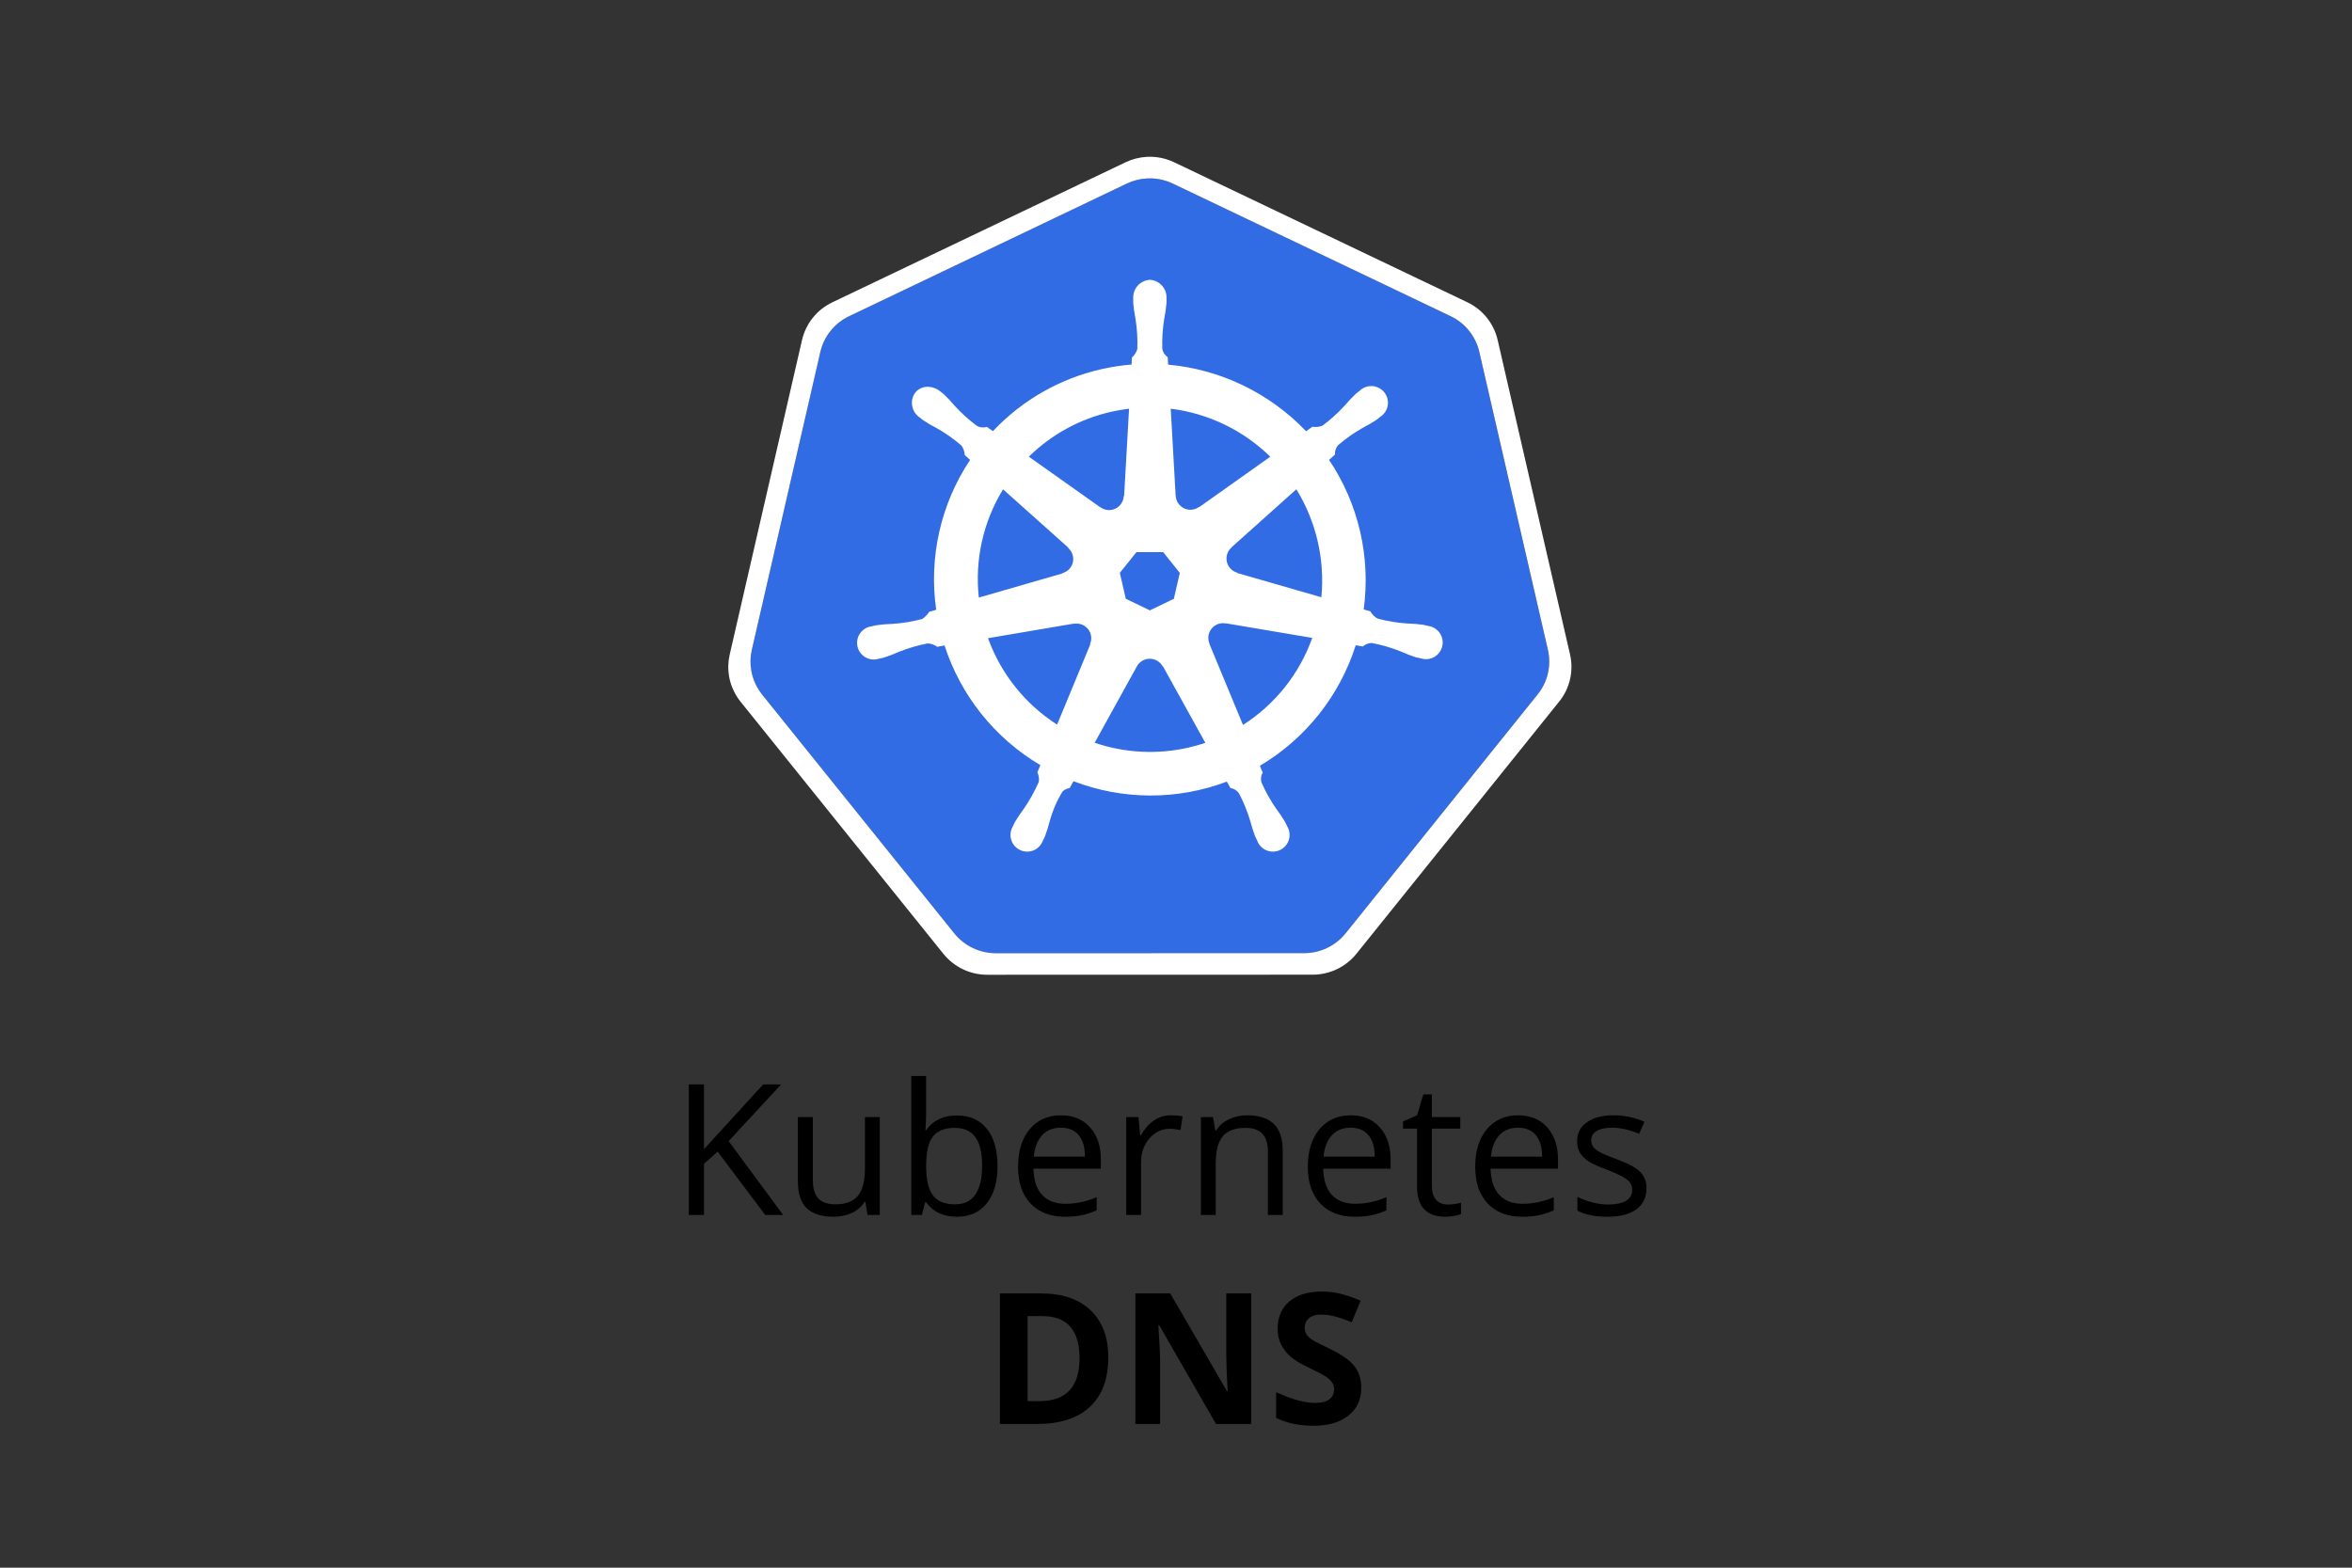 <svg width="180" height="120" viewBox="0 0 180 120" fill="none" xmlns="http://www.w3.org/2000/svg">
<rect x="0" y="0" width="180" height="120" fill="#333333" stroke="none"/>
<path d="M87.788 13.657C87.248 13.684 86.718 13.818 86.23 14.051L64.979 24.205C64.43 24.466 63.947 24.847 63.567 25.32C63.186 25.794 62.916 26.347 62.779 26.939L57.538 49.748C57.417 50.273 57.403 50.818 57.498 51.349C57.592 51.88 57.794 52.386 58.089 52.838C58.161 52.948 58.238 53.055 58.32 53.159L73.03 71.448C73.413 71.922 73.897 72.304 74.446 72.566C74.996 72.829 75.598 72.964 76.207 72.964H99.795C100.404 72.965 101.006 72.829 101.556 72.567C102.106 72.305 102.59 71.923 102.973 71.45L117.673 53.158C118.054 52.686 118.322 52.134 118.459 51.543C118.595 50.953 118.595 50.339 118.459 49.748L113.208 26.939C113.071 26.347 112.802 25.794 112.421 25.32C112.04 24.847 111.557 24.465 111.008 24.205L89.758 14.051C89.144 13.758 88.467 13.623 87.788 13.657V13.657Z" fill="#326CE5"/>
<path d="M87.776 12.006C87.207 12.035 86.649 12.177 86.135 12.424L63.7 23.141C63.121 23.416 62.611 23.818 62.209 24.318C61.807 24.818 61.524 25.402 61.379 26.027L55.844 50.105C55.716 50.66 55.701 51.235 55.801 51.796C55.901 52.357 56.114 52.892 56.426 53.369C56.501 53.485 56.583 53.598 56.67 53.706L72.2 73.014C72.604 73.514 73.115 73.917 73.695 74.194C74.276 74.471 74.911 74.614 75.554 74.614L100.454 74.608C101.097 74.609 101.732 74.465 102.312 74.189C102.892 73.912 103.403 73.508 103.807 73.008L119.328 53.7C119.73 53.202 120.013 52.619 120.156 51.995C120.3 51.371 120.3 50.723 120.157 50.1L114.615 26.02C114.47 25.395 114.186 24.812 113.784 24.312C113.382 23.813 112.873 23.411 112.294 23.136L89.858 12.421C89.209 12.111 88.494 11.969 87.776 12.006V12.006ZM87.787 13.658C88.466 13.623 89.144 13.759 89.758 14.052L111.012 24.2C111.561 24.46 112.044 24.841 112.425 25.315C112.806 25.788 113.075 26.342 113.212 26.934L118.463 49.742C118.599 50.333 118.599 50.947 118.463 51.538C118.327 52.129 118.059 52.681 117.678 53.153L102.978 71.445C102.595 71.919 102.111 72.301 101.561 72.563C101.011 72.825 100.409 72.961 99.8 72.96L76.211 72.965C75.602 72.965 75 72.829 74.45 72.567C73.9 72.304 73.416 71.922 73.034 71.448L58.32 53.16C58.238 53.057 58.161 52.95 58.089 52.839C57.794 52.387 57.593 51.881 57.498 51.35C57.403 50.819 57.416 50.274 57.537 49.749L62.78 26.94C62.917 26.348 63.187 25.795 63.568 25.321C63.948 24.848 64.431 24.466 64.98 24.206L86.23 14.052C86.718 13.819 87.247 13.685 87.787 13.658V13.658Z" fill="white"/>
<path d="M88 21.419C87.644 21.439 87.311 21.599 87.072 21.863C86.834 22.128 86.71 22.477 86.728 22.833V22.868C86.728 22.974 86.722 23.102 86.728 23.194C86.762 23.599 86.82 24.001 86.9 24.4C87.022 25.163 87.069 25.936 87.042 26.708C86.969 26.962 86.826 27.19 86.628 27.366L86.599 27.904C85.825 27.967 85.056 28.085 84.299 28.257C81.117 28.976 78.223 30.629 75.988 33.005C75.847 32.905 75.602 32.733 75.529 32.679C75.277 32.755 75.005 32.728 74.773 32.606C74.152 32.146 73.578 31.628 73.058 31.057C72.796 30.744 72.517 30.448 72.221 30.168C72.143 30.101 72.021 30.011 71.938 29.942C71.686 29.738 71.375 29.621 71.052 29.608C70.86 29.598 70.668 29.633 70.492 29.711C70.316 29.788 70.16 29.907 70.039 30.056C69.832 30.346 69.749 30.707 69.808 31.058C69.866 31.41 70.061 31.724 70.351 31.932L70.37 31.945C70.454 32.013 70.557 32.1 70.634 32.157C70.973 32.383 71.325 32.589 71.688 32.774C72.36 33.154 72.994 33.599 73.58 34.103C73.731 34.319 73.82 34.573 73.835 34.837L74.243 35.201C71.994 38.575 71.07 42.662 71.648 46.676L71.115 46.831C70.976 47.053 70.789 47.241 70.569 47.383C69.822 47.581 69.058 47.707 68.288 47.758C67.879 47.768 67.472 47.801 67.068 47.858C66.968 47.876 66.835 47.912 66.728 47.937H66.717L66.698 47.943C66.522 47.967 66.354 48.027 66.203 48.119C66.052 48.212 65.921 48.335 65.821 48.481C65.72 48.626 65.65 48.791 65.617 48.965C65.583 49.139 65.586 49.319 65.626 49.491C65.665 49.664 65.74 49.827 65.846 49.969C65.952 50.111 66.086 50.229 66.24 50.317C66.394 50.404 66.565 50.459 66.741 50.477C66.917 50.494 67.095 50.475 67.264 50.421H67.283L67.307 50.413C67.412 50.39 67.544 50.364 67.636 50.339C68.024 50.215 68.405 50.069 68.777 49.902C69.495 49.613 70.239 49.395 71 49.25C71.263 49.266 71.516 49.355 71.731 49.509L72.286 49.409C73.531 53.255 76.14 56.513 79.621 58.569L79.39 59.123C79.498 59.346 79.537 59.596 79.503 59.842C79.186 60.567 78.801 61.26 78.352 61.912C78.105 62.237 77.877 62.576 77.67 62.928C77.62 63.023 77.555 63.17 77.507 63.271C77.418 63.423 77.362 63.593 77.342 63.769C77.323 63.944 77.34 64.122 77.392 64.29C77.444 64.459 77.531 64.615 77.647 64.748C77.763 64.882 77.905 64.99 78.064 65.065C78.224 65.141 78.398 65.183 78.574 65.188C78.751 65.193 78.927 65.161 79.09 65.095C79.254 65.029 79.402 64.93 79.525 64.803C79.649 64.677 79.745 64.526 79.807 64.361C79.855 64.261 79.924 64.131 79.965 64.038C80.109 63.656 80.232 63.267 80.332 62.872C80.551 62.068 80.882 61.298 81.316 60.587C81.467 60.444 81.659 60.351 81.865 60.32L82.153 59.798C85.929 61.248 90.107 61.259 93.891 59.828C93.972 59.971 94.123 60.247 94.163 60.317C94.423 60.358 94.656 60.499 94.813 60.711C95.172 61.394 95.464 62.11 95.685 62.85C95.785 63.245 95.909 63.635 96.055 64.016C96.096 64.11 96.164 64.242 96.212 64.342C96.272 64.51 96.367 64.663 96.49 64.792C96.612 64.921 96.761 65.023 96.926 65.091C97.091 65.159 97.268 65.192 97.446 65.188C97.624 65.184 97.8 65.142 97.961 65.066C98.122 64.99 98.266 64.881 98.382 64.746C98.499 64.611 98.586 64.453 98.638 64.282C98.689 64.112 98.705 63.932 98.683 63.755C98.662 63.578 98.603 63.408 98.512 63.255C98.463 63.155 98.396 63.008 98.346 62.912C98.138 62.561 97.91 62.223 97.664 61.899C97.223 61.264 96.845 60.587 96.536 59.879C96.469 59.625 96.505 59.356 96.636 59.129C96.553 58.962 96.483 58.791 96.424 58.615C99.917 56.544 102.526 53.261 103.756 49.391C103.921 49.417 104.207 49.467 104.3 49.486C104.49 49.31 104.741 49.214 105 49.22C105.758 49.365 106.501 49.584 107.218 49.873C107.589 50.041 107.97 50.188 108.359 50.313C108.451 50.338 108.583 50.361 108.688 50.384L108.713 50.392H108.732C108.901 50.447 109.079 50.467 109.256 50.45C109.433 50.433 109.605 50.379 109.76 50.291C109.915 50.204 110.05 50.085 110.156 49.942C110.262 49.8 110.337 49.636 110.377 49.463C110.417 49.289 110.419 49.11 110.385 48.935C110.351 48.76 110.281 48.595 110.18 48.449C110.078 48.303 109.947 48.18 109.795 48.088C109.643 47.995 109.473 47.936 109.297 47.913C109.188 47.888 109.033 47.846 108.927 47.826C108.522 47.769 108.115 47.736 107.707 47.726C106.936 47.675 106.173 47.55 105.427 47.351C105.196 47.221 105.006 47.03 104.878 46.799L104.364 46.65C104.913 42.638 103.97 38.564 101.714 35.202C101.846 35.082 102.095 34.862 102.165 34.797C102.147 34.535 102.233 34.276 102.405 34.077C102.99 33.573 103.624 33.128 104.296 32.748C104.659 32.562 105.012 32.356 105.353 32.131C105.435 32.07 105.547 31.974 105.633 31.905C105.783 31.808 105.912 31.681 106.01 31.532C106.109 31.382 106.174 31.214 106.204 31.038C106.233 30.861 106.225 30.681 106.18 30.508C106.135 30.334 106.054 30.173 105.942 30.033C105.831 29.893 105.692 29.778 105.533 29.695C105.374 29.613 105.2 29.564 105.022 29.553C104.843 29.542 104.664 29.569 104.497 29.631C104.329 29.694 104.177 29.791 104.049 29.916L103.766 30.141C103.469 30.421 103.189 30.718 102.926 31.03C102.406 31.602 101.832 32.121 101.211 32.582C100.966 32.681 100.699 32.711 100.439 32.666L99.956 33.011C97.17 30.088 93.418 28.276 89.397 27.911C89.385 27.741 89.371 27.435 89.367 27.343C89.15 27.193 89.001 26.965 88.951 26.707C88.926 25.935 88.976 25.162 89.1 24.4C89.181 24 89.239 23.597 89.274 23.191V22.83C89.291 22.474 89.167 22.126 88.928 21.861C88.689 21.597 88.356 21.438 88 21.419V21.419ZM86.408 31.285L86.03 37.958L86 37.971C85.991 38.173 85.927 38.37 85.816 38.539C85.704 38.709 85.549 38.845 85.366 38.933C85.183 39.021 84.98 39.058 84.778 39.04C84.576 39.022 84.383 38.949 84.219 38.83L84.209 38.835L78.737 34.957C80.479 33.245 82.665 32.055 85.048 31.519C85.496 31.418 85.949 31.34 86.406 31.285H86.408ZM89.596 31.285C92.47 31.641 95.148 32.932 97.217 34.96L91.781 38.814L91.762 38.806C91.528 38.976 91.238 39.049 90.951 39.011C90.665 38.972 90.404 38.825 90.224 38.599C90.075 38.414 89.989 38.186 89.979 37.949H89.973L89.596 31.285ZM76.756 37.449L81.756 41.917L81.75 41.945C81.903 42.078 82.017 42.25 82.08 42.443C82.143 42.636 82.152 42.842 82.107 43.04C82.062 43.238 81.964 43.42 81.823 43.566C81.683 43.712 81.505 43.818 81.31 43.872V43.893L74.91 45.742C74.591 42.848 75.245 39.93 76.769 37.449H76.756ZM99.209 37.449C100.731 39.923 101.403 42.826 101.125 45.717L94.689 43.863V43.836C94.493 43.782 94.316 43.676 94.176 43.53C94.035 43.383 93.937 43.202 93.892 43.004C93.847 42.806 93.856 42.6 93.919 42.407C93.981 42.214 94.095 42.042 94.248 41.909V41.895L99.216 37.449H99.209ZM86.974 42.263H89.02L90.292 43.853L89.836 45.837L88 46.72L86.158 45.834L85.7 43.85L86.974 42.263ZM93.535 47.704C93.621 47.7 93.708 47.706 93.793 47.723L93.804 47.709L100.427 48.829C99.45 51.577 97.585 53.921 95.127 55.491L92.555 49.28L92.564 49.269C92.493 49.102 92.463 48.921 92.476 48.741C92.49 48.561 92.547 48.386 92.642 48.233C92.738 48.079 92.869 47.951 93.025 47.859C93.18 47.767 93.356 47.713 93.537 47.704H93.535ZM82.41 47.731C82.661 47.735 82.904 47.823 83.099 47.981C83.294 48.139 83.431 48.358 83.487 48.603C83.54 48.834 83.518 49.076 83.424 49.294L83.443 49.318L80.9 55.466C78.457 53.903 76.599 51.578 75.614 48.851L82.18 47.736L82.191 47.75C82.263 47.736 82.337 47.73 82.411 47.731H82.41ZM87.958 50.424C88.167 50.418 88.373 50.47 88.554 50.574C88.736 50.678 88.885 50.83 88.985 51.014H89.009L92.246 56.863C91.826 57.004 91.394 57.124 90.953 57.225C88.572 57.77 86.087 57.642 83.775 56.855L87 51.017C87.093 50.842 87.231 50.696 87.399 50.592C87.567 50.488 87.76 50.43 87.958 50.424V50.424Z" fill="white"/>
<path d="M59.934 93H58.566L54.923 88.153L53.877 89.083V93H52.715V83.006H53.877V87.962L58.409 83.006H59.783L55.764 87.346L59.934 93ZM62.21 85.507V90.368C62.21 90.978 62.349 91.434 62.627 91.735C62.905 92.036 63.34 92.186 63.933 92.186C64.716 92.186 65.288 91.972 65.648 91.544C66.013 91.115 66.195 90.416 66.195 89.445V85.507H67.33V93H66.394L66.23 91.995H66.168C65.936 92.364 65.612 92.647 65.197 92.843C64.787 93.038 64.318 93.136 63.789 93.136C62.878 93.136 62.194 92.92 61.738 92.487C61.287 92.054 61.062 91.361 61.062 90.409V85.507H62.21ZM73.23 85.385C74.214 85.385 74.977 85.722 75.519 86.396C76.066 87.066 76.34 88.016 76.34 89.247C76.34 90.477 76.064 91.434 75.513 92.118C74.966 92.797 74.205 93.136 73.23 93.136C72.742 93.136 72.295 93.047 71.89 92.87C71.489 92.688 71.151 92.409 70.878 92.036H70.796L70.557 93H69.743V82.363H70.878V84.947C70.878 85.526 70.86 86.045 70.823 86.506H70.878C71.407 85.758 72.19 85.385 73.23 85.385ZM73.065 86.335C72.291 86.335 71.732 86.558 71.391 87.005C71.049 87.447 70.878 88.194 70.878 89.247C70.878 90.299 71.053 91.054 71.404 91.51C71.755 91.961 72.318 92.186 73.093 92.186C73.79 92.186 74.31 91.933 74.651 91.427C74.993 90.917 75.164 90.186 75.164 89.233C75.164 88.258 74.993 87.531 74.651 87.052C74.31 86.574 73.781 86.335 73.065 86.335ZM81.494 93.136C80.387 93.136 79.512 92.799 78.869 92.125C78.231 91.45 77.912 90.514 77.912 89.315C77.912 88.107 78.208 87.148 78.801 86.437C79.398 85.726 80.198 85.371 81.2 85.371C82.139 85.371 82.882 85.681 83.429 86.3C83.976 86.916 84.249 87.729 84.249 88.741V89.459H79.088C79.111 90.338 79.332 91.006 79.751 91.462C80.175 91.917 80.769 92.145 81.535 92.145C82.342 92.145 83.139 91.977 83.928 91.639V92.651C83.527 92.824 83.146 92.947 82.786 93.02C82.431 93.098 82 93.136 81.494 93.136ZM81.186 86.321C80.585 86.321 80.104 86.517 79.744 86.909C79.389 87.301 79.179 87.843 79.115 88.536H83.032C83.032 87.82 82.873 87.273 82.554 86.895C82.235 86.512 81.779 86.321 81.186 86.321ZM89.608 85.371C89.941 85.371 90.24 85.398 90.504 85.453L90.347 86.506C90.037 86.437 89.763 86.403 89.526 86.403C88.92 86.403 88.401 86.649 87.968 87.141C87.539 87.633 87.325 88.246 87.325 88.98V93H86.19V85.507H87.127L87.257 86.895H87.311C87.59 86.408 87.924 86.032 88.316 85.767C88.708 85.503 89.139 85.371 89.608 85.371ZM97.032 93V88.153C97.032 87.542 96.893 87.087 96.615 86.786C96.337 86.485 95.902 86.335 95.31 86.335C94.526 86.335 93.951 86.547 93.587 86.97C93.222 87.394 93.04 88.094 93.04 89.069V93H91.905V85.507H92.828L93.013 86.533H93.067C93.3 86.164 93.626 85.879 94.045 85.678C94.464 85.473 94.931 85.371 95.446 85.371C96.349 85.371 97.028 85.59 97.483 86.027C97.939 86.46 98.167 87.155 98.167 88.112V93H97.032ZM103.67 93.136C102.562 93.136 101.688 92.799 101.045 92.125C100.407 91.45 100.088 90.514 100.088 89.315C100.088 88.107 100.384 87.148 100.977 86.437C101.574 85.726 102.373 85.371 103.376 85.371C104.315 85.371 105.058 85.681 105.604 86.3C106.151 86.916 106.425 87.729 106.425 88.741V89.459H101.264C101.286 90.338 101.507 91.006 101.927 91.462C102.351 91.917 102.945 92.145 103.711 92.145C104.518 92.145 105.315 91.977 106.104 91.639V92.651C105.702 92.824 105.322 92.947 104.962 93.02C104.606 93.098 104.176 93.136 103.67 93.136ZM103.362 86.321C102.761 86.321 102.28 86.517 101.92 86.909C101.564 87.301 101.355 87.843 101.291 88.536H105.208C105.208 87.82 105.049 87.273 104.729 86.895C104.41 86.512 103.955 86.321 103.362 86.321ZM110.786 92.2C110.987 92.2 111.18 92.186 111.367 92.159C111.554 92.127 111.702 92.095 111.812 92.063V92.931C111.688 92.991 111.506 93.038 111.265 93.075C111.028 93.116 110.813 93.136 110.622 93.136C109.173 93.136 108.448 92.373 108.448 90.846V86.389H107.375V85.843L108.448 85.371L108.927 83.771H109.583V85.507H111.757V86.389H109.583V90.799C109.583 91.25 109.69 91.596 109.904 91.838C110.118 92.079 110.412 92.2 110.786 92.2ZM116.48 93.136C115.373 93.136 114.498 92.799 113.855 92.125C113.217 91.45 112.898 90.514 112.898 89.315C112.898 88.107 113.195 87.148 113.787 86.437C114.384 85.726 115.184 85.371 116.187 85.371C117.125 85.371 117.868 85.681 118.415 86.3C118.962 86.916 119.235 87.729 119.235 88.741V89.459H114.074C114.097 90.338 114.318 91.006 114.737 91.462C115.161 91.917 115.756 92.145 116.521 92.145C117.328 92.145 118.126 91.977 118.914 91.639V92.651C118.513 92.824 118.132 92.947 117.772 93.02C117.417 93.098 116.986 93.136 116.48 93.136ZM116.173 86.321C115.571 86.321 115.09 86.517 114.73 86.909C114.375 87.301 114.165 87.843 114.102 88.536H118.019C118.019 87.82 117.859 87.273 117.54 86.895C117.221 86.512 116.765 86.321 116.173 86.321ZM126.01 90.956C126.01 91.653 125.75 92.191 125.23 92.569C124.711 92.947 123.982 93.136 123.043 93.136C122.049 93.136 121.275 92.979 120.719 92.665V91.612C121.079 91.794 121.464 91.938 121.874 92.043C122.289 92.147 122.688 92.2 123.07 92.2C123.663 92.2 124.118 92.106 124.438 91.92C124.757 91.728 124.916 91.439 124.916 91.052C124.916 90.76 124.788 90.511 124.533 90.306C124.283 90.097 123.79 89.851 123.057 89.568C122.359 89.308 121.863 89.083 121.566 88.891C121.275 88.695 121.056 88.474 120.91 88.228C120.769 87.982 120.698 87.688 120.698 87.346C120.698 86.736 120.947 86.255 121.443 85.904C121.94 85.549 122.621 85.371 123.487 85.371C124.294 85.371 125.082 85.535 125.853 85.863L125.449 86.786C124.697 86.476 124.016 86.321 123.405 86.321C122.868 86.321 122.462 86.405 122.188 86.574C121.915 86.743 121.778 86.975 121.778 87.271C121.778 87.472 121.828 87.643 121.929 87.784C122.034 87.925 122.2 88.06 122.428 88.187C122.656 88.315 123.093 88.499 123.74 88.741C124.629 89.064 125.228 89.39 125.538 89.718C125.853 90.047 126.01 90.459 126.01 90.956Z" fill="black"/>
<path d="M84.818 103.907C84.818 105.552 84.349 106.812 83.41 107.687C82.476 108.562 81.125 109 79.356 109H76.526V99.006H79.664C81.296 99.006 82.562 99.436 83.465 100.298C84.367 101.159 84.818 102.362 84.818 103.907ZM82.617 103.962C82.617 101.815 81.669 100.742 79.773 100.742H78.645V107.25H79.555C81.596 107.25 82.617 106.154 82.617 103.962ZM95.756 109H93.062L88.715 101.439H88.653C88.74 102.774 88.783 103.727 88.783 104.297V109H86.89V99.006H89.562L93.903 106.491H93.951C93.883 105.192 93.849 104.274 93.849 103.736V99.006H95.756V109ZM104.178 106.224C104.178 107.127 103.852 107.838 103.2 108.357C102.553 108.877 101.651 109.136 100.493 109.136C99.427 109.136 98.483 108.936 97.663 108.535V106.566C98.338 106.867 98.907 107.079 99.372 107.202C99.841 107.325 100.27 107.386 100.657 107.386C101.122 107.386 101.478 107.298 101.724 107.12C101.974 106.942 102.1 106.678 102.1 106.327C102.1 106.131 102.045 105.958 101.936 105.807C101.826 105.652 101.664 105.504 101.45 105.363C101.241 105.222 100.81 104.996 100.158 104.686C99.547 104.399 99.09 104.123 98.784 103.859C98.479 103.595 98.235 103.287 98.053 102.936C97.87 102.585 97.779 102.175 97.779 101.706C97.779 100.822 98.078 100.127 98.675 99.621C99.276 99.115 100.106 98.862 101.163 98.862C101.683 98.862 102.177 98.924 102.646 99.047C103.12 99.17 103.615 99.343 104.13 99.566L103.446 101.214C102.913 100.995 102.471 100.842 102.12 100.756C101.774 100.669 101.432 100.626 101.095 100.626C100.694 100.626 100.386 100.719 100.172 100.906C99.958 101.093 99.851 101.337 99.851 101.637C99.851 101.824 99.894 101.988 99.981 102.13C100.067 102.266 100.204 102.401 100.391 102.533C100.582 102.661 101.031 102.893 101.737 103.23C102.672 103.677 103.312 104.126 103.658 104.577C104.005 105.023 104.178 105.573 104.178 106.224Z" fill="black"/>
</svg>

